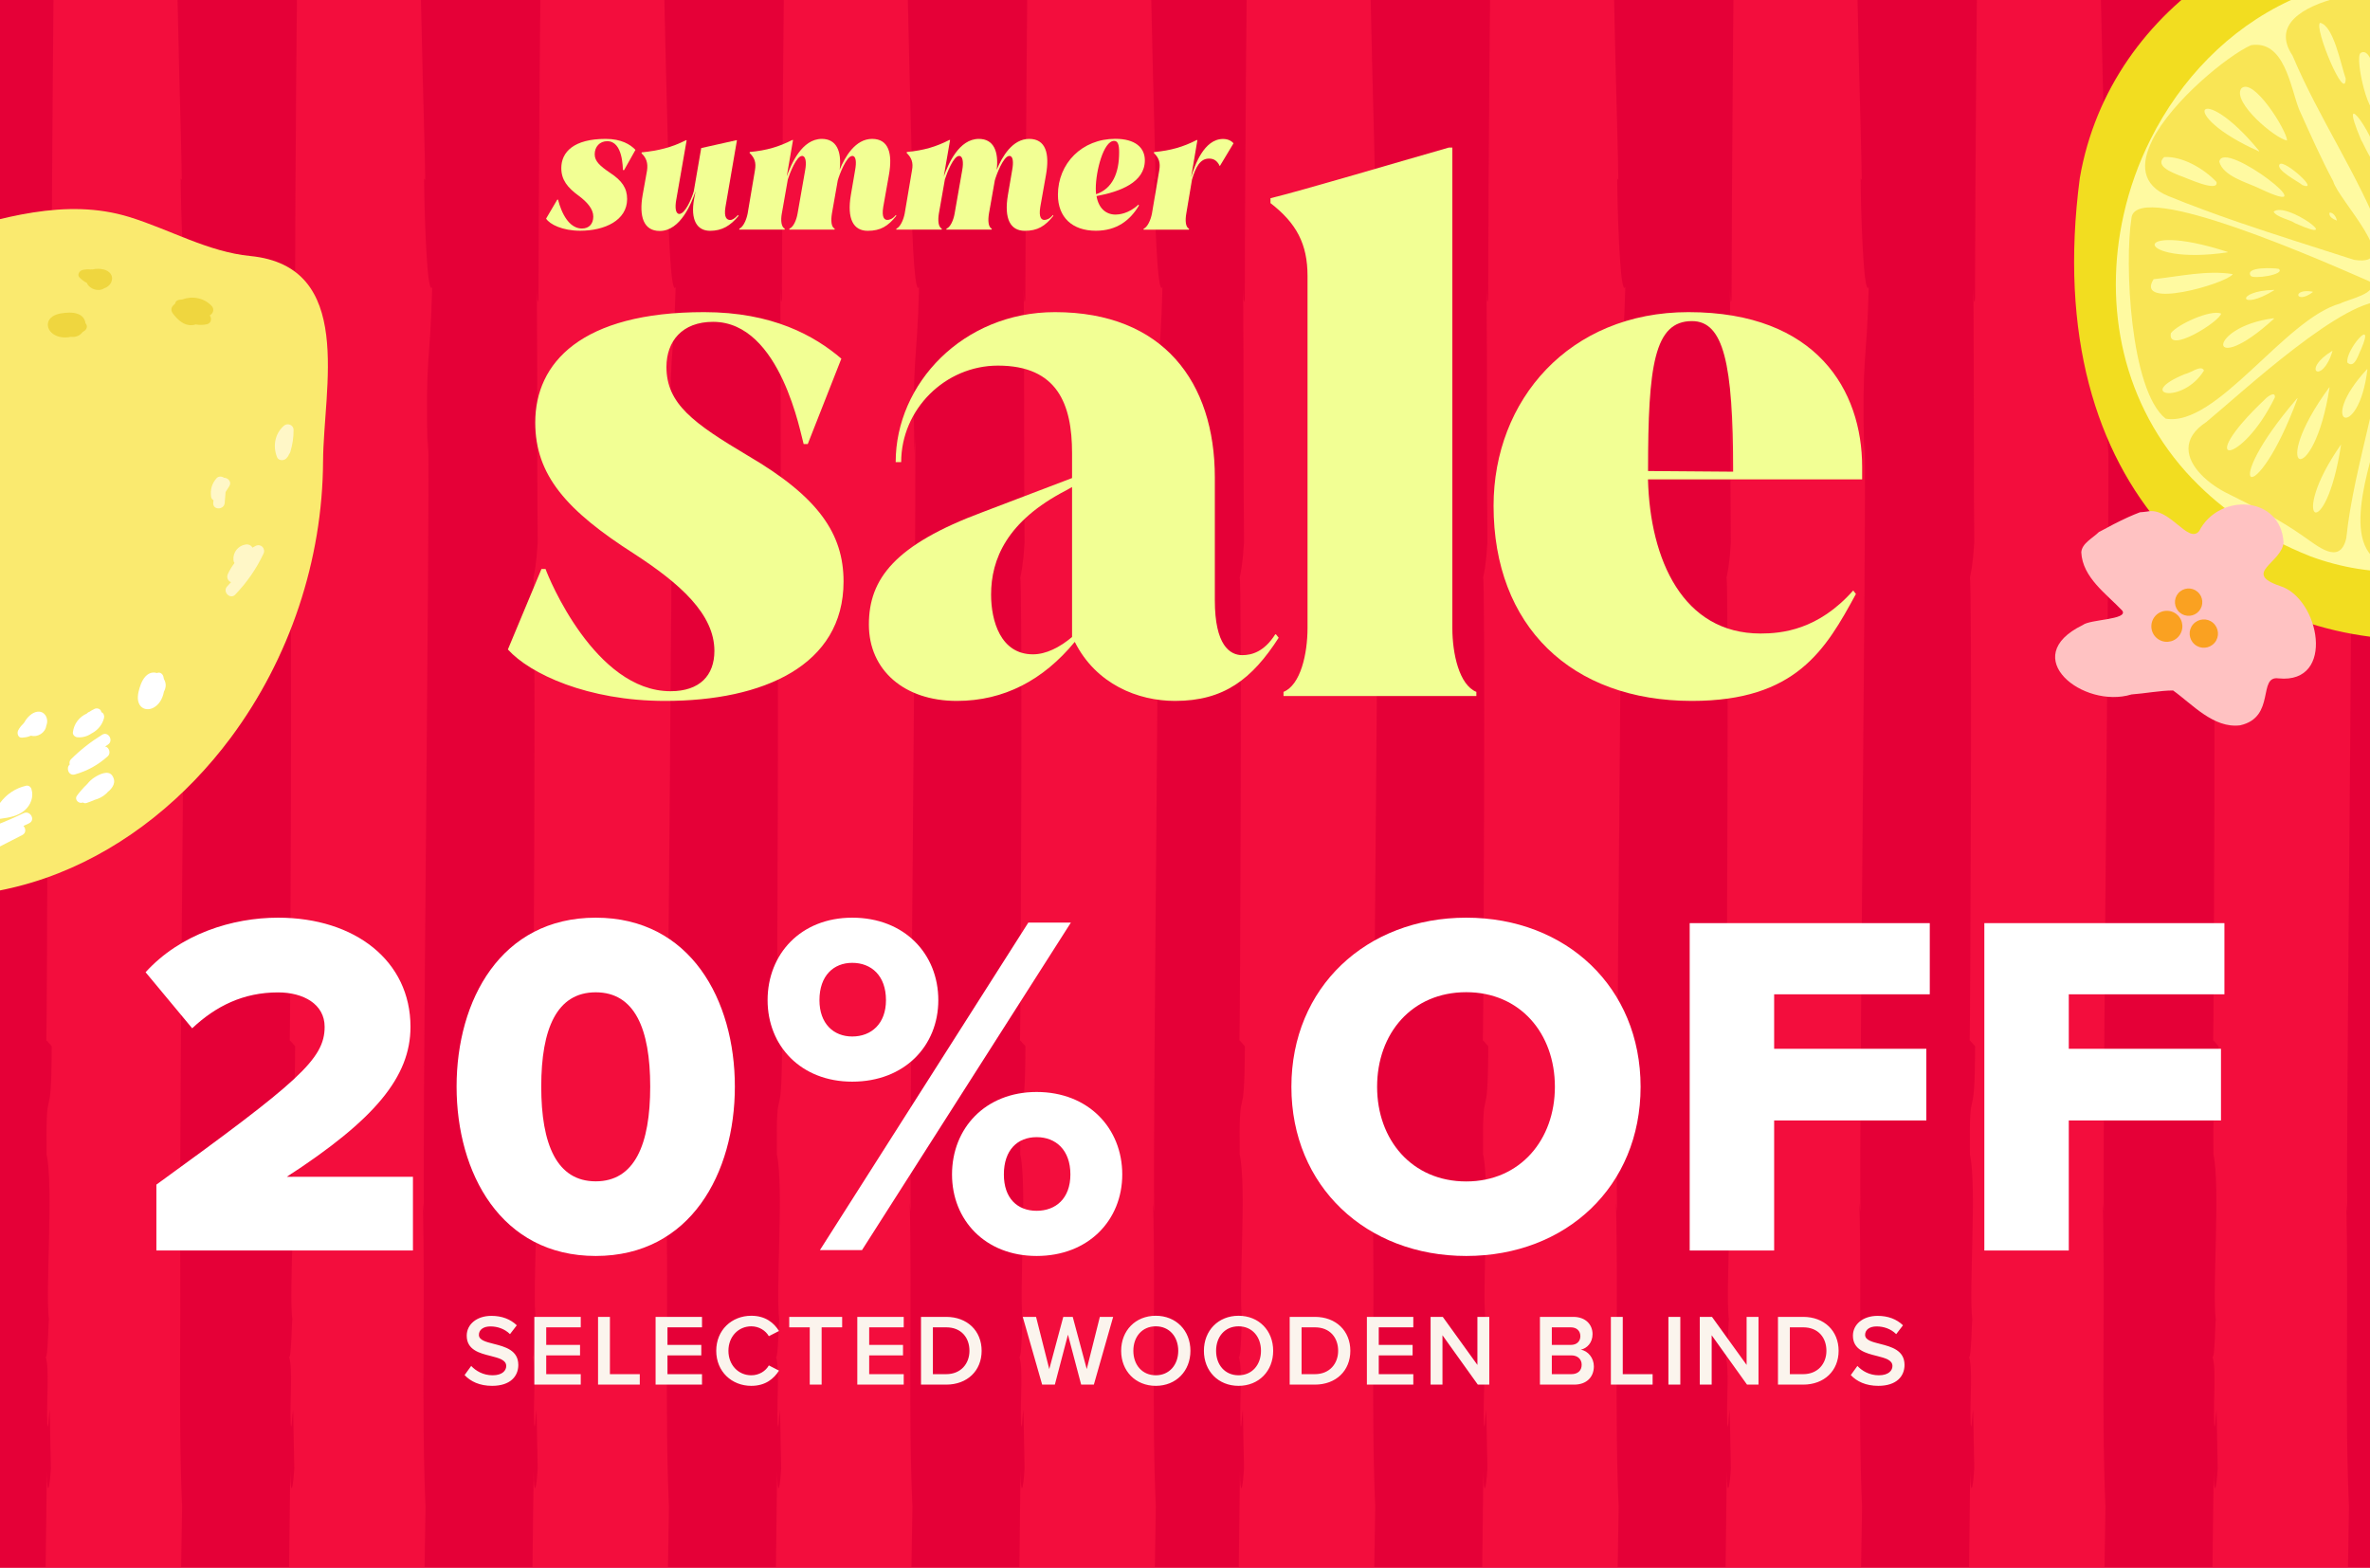 <svg width="700" height="463" viewBox="0 0 700 463" fill="none" xmlns="http://www.w3.org/2000/svg">
<g clip-path="url(#clip0_4_1537)">
<rect width="700" height="463" fill="#E50037"/>
<g clip-path="url(#clip1_4_1537)">
<rect width="700" height="463" fill="#E50037"/>
<g clip-path="url(#clip2_4_1537)">
<g opacity="0.6">
<mask id="mask0_4_1537" style="mask-type:luminance" maskUnits="userSpaceOnUse" x="-28" y="-132" width="744" height="785">
<path d="M715.954 -131.437H-28V652.335H715.954V-131.437Z" fill="white"/>
</mask>
<g mask="url(#mask0_4_1537)">
<path d="M301.343 307.3L302.865 309.009C302.772 335.316 301.082 316.644 301.343 340.965C303.464 350.505 300.928 381.353 302.05 389.786C301.881 389.591 301.758 401.507 301.082 400.742C302.234 404.405 301.297 413 301.558 420.505C301.865 423.223 301.912 418.519 302.281 416.484L302.619 433.691C302.204 440.414 301.512 442.058 301.42 434.749C300.789 479.712 298.668 695.539 299.037 743.986C299.959 737.767 299.421 722.807 300.836 717.142C301.558 729.953 300.482 735.993 301.266 741.642C299.175 746.525 300.636 769.772 298.499 779.442L299.652 783.137L298.899 789.486C299.867 845.811 299.437 802.363 298.929 852.274C298.976 881.17 300.543 894.926 299.867 910.993C299.898 908.6 300.636 902.235 300.897 909.723C299.867 910.993 301.543 929.665 300.482 933.295C300.574 940.621 300.328 964.372 301.789 956.363C301.066 960.384 300.682 981.579 300.128 968.946C300.052 976.093 299.821 983.012 300.098 988.172L300.528 979.007C300.62 1003.15 299.467 1016.3 300.666 1032.03L301.266 1023.11C301.281 1037.55 301.343 1049.61 299.913 1055.26L299.56 1040.43C299.483 1064.37 299.514 1078.8 300.159 1098.77L300.236 1091.66C301.512 1117.1 302.05 1250.09 303.679 1273.53L304.817 1262.75L305.632 1282.9C305.662 1280.53 302.158 1273.14 302.526 1271.15C302.434 1314.31 302.234 1538.83 301.312 1578.68C300.636 1594.75 299.575 1581.54 299.406 1581.37C299.713 1600.95 300.513 1589.83 300.344 1606.47C300.128 1611.01 299.498 1605.52 299.36 1602.95C299.452 1610.24 299.052 1617 299.544 1617.57C299.975 1608.45 301.297 1612.33 302.188 1608.49L301.973 1629.89L301.128 1628.93C301.082 1633.7 303.387 1641.06 302.834 1662.09C302.296 1697.57 302.419 1736.1 302.065 1771.76C301.558 1771.2 301.297 1763.71 301.035 1756.2C300.989 1760.99 301.082 1768.28 300.697 1772.68C301.635 1764.08 301.22 1787.65 301.635 1780.93C303.587 1807.09 301.543 1840.87 302.834 1863.94C304.694 1865.97 334.638 1913.73 336.852 1913.77C336.775 1920.93 336.698 1928.04 336.514 1930.24C337.036 1928.4 337.359 1914.34 337.098 1906.85L335.914 1905.55C335.576 1888.32 336.637 1901.53 336.637 1884.73C337.605 1883.85 337.743 1899.31 337.774 1912.92C337.943 1900.66 338.712 1888.47 337.667 1883.46C338.128 1871.95 338.85 1884.76 339.327 1870.87C339.081 1860.99 338.189 1847.98 338.82 1836.64L338.989 1836.83C340.126 1809.24 337.713 1794.57 338.82 1769.37L339.127 1772.09C339.726 1763.19 339.05 1745.62 339.726 1729.55C339.511 1734.14 338.789 1738.12 338.712 1728.45C339.404 1709.95 338.85 1697.34 339.68 1683.83L338.789 1670.83C339.265 1606.45 339.096 1352.14 339.235 1287.46L339.373 1290C339.358 1191.45 340.357 989.165 339.511 887.307C340.526 871.565 340.403 849.832 340.741 833.407C340.311 842.539 339.665 839.398 339.726 832.267C340.065 782.193 339.096 828.881 338.927 778.237C338.328 719.925 340.341 496.788 341.387 445.037C340.126 417.216 341.341 382.525 340.587 355.274L340.895 358.025C340.51 328.772 342.555 163.181 342.217 129.174L342.002 133.749C341.279 104.088 342.77 108.142 343.354 84.798C341.786 87.842 341.033 62.43 340.956 52.744L341.294 53.119C341.095 38.5 339.911 5.388 339.803 -18.737L340.649 -17.777C339.834 -37.914 340.387 -75.747 340.357 -90.202C340.864 -123.281 342.57 -174.267 341.663 -218.498L344.215 -247.035L344 -251.219C344 -251.219 315.024 -297.614 308.537 -239.286L307.691 -240.23L307.753 -228.688C307.276 -214.835 308.229 -208.421 307.384 -209.365L307.568 -228.347C307.261 -214.428 306.861 -224.147 306.4 -229.47C306.293 -223.658 306.17 -218.026 305.878 -213.386C306.185 -210.635 306.231 -215.405 306.431 -217.57C306.692 -210.081 307.445 -199.647 307.015 -190.53C306.877 -176.27 305.647 -189.635 305.478 -172.998C304.417 -85.27 303.049 -0.277 302.834 88.395C302.48 90.414 302.496 88.005 302.357 85.449C302.603 112.163 302.357 135.914 302.619 160.235C302.204 166.991 301.681 168.83 301.312 170.816C302.035 166.812 301.466 305.167 301.266 307.349L301.343 307.3Z" fill="#FC1541"/>
<path d="M229.448 307.3L230.97 309.009C230.878 335.316 229.187 316.644 229.448 340.965C231.57 350.505 229.033 381.353 230.155 389.786C229.986 389.591 229.863 401.507 229.187 400.742C230.34 404.405 229.402 413 229.663 420.505C229.971 423.223 230.017 418.519 230.386 416.484L230.724 433.691C230.309 440.414 229.617 442.058 229.525 434.749C228.895 479.712 226.774 695.539 227.142 743.986C228.065 737.767 227.527 722.807 228.941 717.142C229.663 729.953 228.587 735.993 229.371 741.642C227.281 746.525 228.741 769.772 226.604 779.442L227.757 783.137L227.004 789.486C227.973 845.811 227.542 802.363 227.035 852.274C227.081 881.17 228.649 894.926 227.973 910.993C228.003 908.6 228.741 902.235 229.003 909.723C227.973 910.993 229.648 929.665 228.587 933.295C228.68 940.621 228.434 964.372 229.894 956.363C229.172 960.384 228.787 981.579 228.234 968.946C228.157 976.093 227.926 983.012 228.203 988.172L228.634 979.007C228.726 1003.15 227.573 1016.3 228.772 1032.03L229.371 1023.11C229.387 1037.55 229.448 1049.61 228.019 1055.26L227.665 1040.43C227.588 1064.37 227.619 1078.8 228.265 1098.77L228.342 1091.66C229.617 1117.1 230.155 1250.09 231.785 1273.53L232.922 1262.75L233.737 1282.9C233.768 1280.53 230.263 1273.14 230.632 1271.15C230.54 1314.31 230.34 1538.83 229.418 1578.68C228.741 1594.75 227.681 1581.54 227.511 1581.37C227.819 1600.95 228.618 1589.83 228.449 1606.47C228.234 1611.01 227.604 1605.52 227.465 1602.95C227.558 1610.24 227.158 1617 227.65 1617.57C228.08 1608.45 229.402 1612.33 230.294 1608.49L230.079 1629.89L229.233 1628.93C229.187 1633.7 231.493 1641.06 230.939 1662.09C230.401 1697.57 230.524 1736.1 230.171 1771.76C229.663 1771.2 229.402 1763.71 229.141 1756.2C229.095 1760.99 229.187 1768.28 228.803 1772.68C229.74 1764.08 229.325 1787.65 229.74 1780.93C231.693 1807.09 229.648 1840.87 230.939 1863.94C232.799 1865.97 262.744 1913.73 264.957 1913.77C264.881 1920.93 264.804 1928.04 264.619 1930.24C265.142 1928.4 265.465 1914.34 265.203 1906.85L264.02 1905.55C263.682 1888.32 264.742 1901.53 264.742 1884.73C265.711 1883.85 265.849 1899.31 265.88 1912.92C266.049 1900.66 266.817 1888.47 265.772 1883.46C266.233 1871.95 266.956 1884.76 267.432 1870.87C267.186 1860.99 266.295 1847.98 266.925 1836.64L267.094 1836.83C268.232 1809.24 265.818 1794.57 266.925 1769.37L267.232 1772.09C267.832 1763.19 267.156 1745.62 267.832 1729.55C267.617 1734.14 266.894 1738.12 266.817 1728.45C267.509 1709.95 266.956 1697.34 267.786 1683.83L266.894 1670.83C267.371 1606.45 267.202 1352.14 267.34 1287.46L267.478 1290C267.463 1191.45 268.462 989.165 267.617 887.307C268.631 871.565 268.508 849.832 268.846 833.407C268.416 842.539 267.77 839.398 267.832 832.267C268.17 782.193 267.202 828.881 267.033 778.237C266.433 719.925 268.447 496.788 269.492 445.037C268.232 417.216 269.446 382.525 268.693 355.274L269 358.025C268.616 328.772 270.66 163.181 270.322 129.174L270.107 133.749C269.384 104.088 270.876 108.142 271.46 84.798C269.892 87.842 269.139 62.43 269.062 52.744L269.4 53.119C269.2 38.5 268.016 5.388 267.909 -18.737L268.754 -17.777C267.94 -37.914 268.493 -75.747 268.462 -90.202C268.969 -123.281 270.676 -174.267 269.769 -218.498L272.321 -247.035L272.105 -251.219C272.105 -251.219 243.129 -297.614 236.642 -239.286L235.797 -240.23L235.858 -228.688C235.382 -214.835 236.335 -208.421 235.489 -209.365L235.674 -228.347C235.366 -214.428 234.967 -224.147 234.506 -229.47C234.398 -223.658 234.275 -218.026 233.983 -213.386C234.29 -210.635 234.337 -215.405 234.536 -217.57C234.798 -210.081 235.551 -199.647 235.121 -190.53C234.982 -176.27 233.752 -189.635 233.583 -172.998C232.523 -85.27 231.155 -0.277 230.939 88.395C230.586 90.414 230.601 88.005 230.463 85.449C230.709 112.163 230.463 135.914 230.724 160.235C230.309 166.991 229.786 168.83 229.418 170.816C230.14 166.812 229.571 305.167 229.371 307.349L229.448 307.3Z" fill="#FC1541"/>
<path d="M157.539 307.3L159.06 309.009C158.968 335.316 157.277 316.644 157.539 340.965C159.66 350.505 157.124 381.353 158.246 389.786C158.077 389.591 157.954 401.507 157.277 400.742C158.43 404.405 157.493 413 157.754 420.505C158.061 423.223 158.107 418.519 158.476 416.484L158.814 433.691C158.399 440.414 157.708 442.058 157.615 434.749C156.985 479.712 154.864 695.539 155.233 743.986C156.155 737.767 155.617 722.807 157.031 717.142C157.754 729.953 156.678 735.993 157.462 741.642C155.371 746.525 156.832 769.772 154.695 779.442L155.848 783.137L155.094 789.486C156.063 845.811 155.633 802.363 155.125 852.274C155.171 881.17 156.739 894.926 156.063 910.993C156.094 908.6 156.832 902.235 157.093 909.723C156.063 910.993 157.738 929.665 156.678 933.295C156.77 940.621 156.524 964.372 157.984 956.363C157.262 960.384 156.878 981.579 156.324 968.946C156.247 976.093 156.017 983.012 156.294 988.172L156.724 979.007C156.816 1003.15 155.663 1016.3 156.862 1032.03L157.462 1023.11C157.477 1037.55 157.539 1049.61 156.109 1055.26L155.755 1040.43C155.679 1064.37 155.709 1078.8 156.355 1098.77L156.432 1091.66C157.708 1117.1 158.246 1250.09 159.875 1273.53L161.013 1262.75L161.827 1282.9C161.858 1280.53 158.353 1273.14 158.722 1271.15C158.63 1314.31 158.43 1538.83 157.508 1578.68C156.832 1594.75 155.771 1581.54 155.602 1581.37C155.909 1600.95 156.709 1589.83 156.539 1606.47C156.324 1611.01 155.694 1605.52 155.556 1602.95C155.648 1610.24 155.248 1617 155.74 1617.57C156.171 1608.45 157.493 1612.33 158.384 1608.49L158.169 1629.89L157.323 1628.93C157.277 1633.7 159.583 1641.06 159.03 1662.09C158.492 1697.57 158.615 1736.1 158.261 1771.76C157.754 1771.2 157.493 1763.71 157.231 1756.2C157.185 1760.99 157.277 1768.28 156.893 1772.68C157.831 1764.08 157.416 1787.65 157.831 1780.93C159.783 1807.09 157.738 1840.87 159.03 1863.94C160.89 1865.97 190.834 1913.73 193.048 1913.77C192.971 1920.93 192.894 1928.04 192.71 1930.24C193.232 1928.4 193.555 1914.34 193.294 1906.85L192.11 1905.55C191.772 1888.32 192.833 1901.53 192.833 1884.73C193.801 1883.85 193.939 1899.31 193.97 1912.92C194.139 1900.66 194.908 1888.47 193.862 1883.46C194.324 1871.95 195.046 1884.76 195.523 1870.87C195.277 1860.99 194.385 1847.98 195.015 1836.64L195.184 1836.83C196.322 1809.24 193.909 1794.57 195.015 1769.37L195.323 1772.09C195.922 1763.19 195.246 1745.62 195.922 1729.55C195.707 1734.14 194.985 1738.12 194.908 1728.45C195.599 1709.95 195.046 1697.34 195.876 1683.83L194.985 1670.83C195.461 1606.45 195.292 1352.14 195.43 1287.46L195.569 1290C195.553 1191.45 196.553 989.165 195.707 887.307C196.722 871.565 196.599 849.832 196.937 833.407C196.506 842.539 195.861 839.398 195.922 832.267C196.26 782.193 195.292 828.881 195.123 778.237C194.523 719.925 196.537 496.788 197.582 445.037C196.322 417.216 197.536 382.525 196.783 355.274L197.091 358.025C196.706 328.772 198.751 163.181 198.413 129.174L198.197 133.749C197.475 104.088 198.966 108.142 199.55 84.798C197.982 87.842 197.229 62.43 197.152 52.744L197.49 53.119C197.29 38.5 196.107 5.388 195.999 -18.737L196.845 -17.777C196.03 -37.914 196.583 -75.747 196.553 -90.202C197.06 -123.281 198.766 -174.267 197.859 -218.498L200.411 -247.035L200.196 -251.219C200.196 -251.219 171.22 -297.614 164.733 -239.286L163.887 -240.23L163.949 -228.688C163.472 -214.835 164.425 -208.421 163.58 -209.365L163.764 -228.347C163.457 -214.428 163.057 -224.147 162.596 -229.47C162.488 -223.658 162.365 -218.026 162.073 -213.386C162.381 -210.635 162.427 -215.405 162.627 -217.57C162.888 -210.081 163.641 -199.647 163.211 -190.53C163.073 -176.27 161.843 -189.635 161.674 -172.998C160.613 -85.27 159.245 -0.277 159.03 88.395C158.676 90.414 158.692 88.005 158.553 85.449C158.799 112.163 158.553 135.914 158.814 160.235C158.399 166.991 157.877 168.83 157.508 170.816C158.23 166.812 157.662 305.167 157.462 307.349L157.539 307.3Z" fill="#FC1541"/>
<path d="M85.645 307.3L87.166 309.009C87.074 335.316 85.383 316.644 85.645 340.965C87.766 350.505 85.23 381.353 86.352 389.786C86.183 389.591 86.06 401.507 85.383 400.742C86.536 404.405 85.599 413 85.86 420.505C86.167 423.223 86.213 418.519 86.582 416.484L86.921 433.691C86.505 440.414 85.814 442.058 85.721 434.749C85.091 479.712 82.97 695.539 83.339 743.986C84.261 737.767 83.723 722.807 85.137 717.142C85.86 729.953 84.784 735.993 85.568 741.642C83.477 746.525 84.938 769.772 82.801 779.442L83.954 783.137L83.2 789.486C84.169 845.811 83.739 802.363 83.231 852.274C83.277 881.17 84.845 894.926 84.169 910.993C84.2 908.6 84.938 902.235 85.199 909.723C84.169 910.993 85.844 929.665 84.784 933.295C84.876 940.621 84.63 964.372 86.09 956.363C85.368 960.384 84.984 981.579 84.43 968.946C84.353 976.093 84.123 983.012 84.4 988.172L84.83 979.007C84.922 1003.15 83.769 1016.3 84.968 1032.03L85.568 1023.11C85.583 1037.55 85.645 1049.61 84.215 1055.26L83.861 1040.43C83.785 1064.37 83.815 1078.8 84.461 1098.77L84.538 1091.66C85.814 1117.1 86.352 1250.09 87.981 1273.53L89.119 1262.75L89.933 1282.9C89.964 1280.53 86.459 1273.14 86.828 1271.15C86.736 1314.31 86.536 1538.83 85.614 1578.68C84.938 1594.75 83.877 1581.54 83.708 1581.37C84.015 1600.95 84.814 1589.83 84.645 1606.47C84.43 1611.01 83.8 1605.52 83.662 1602.95C83.754 1610.24 83.354 1617 83.846 1617.57C84.276 1608.45 85.599 1612.33 86.49 1608.49L86.275 1629.89L85.429 1628.93C85.383 1633.7 87.689 1641.06 87.136 1662.09C86.598 1697.57 86.721 1736.1 86.367 1771.76C85.86 1771.2 85.599 1763.71 85.337 1756.2C85.291 1760.99 85.383 1768.28 84.999 1772.68C85.937 1764.08 85.522 1787.65 85.937 1780.93C87.889 1807.09 85.844 1840.87 87.136 1863.94C88.996 1865.97 118.94 1913.73 121.154 1913.77C121.077 1920.93 121 1928.04 120.815 1930.24C121.338 1928.4 121.661 1914.34 121.4 1906.85L120.216 1905.55C119.878 1888.32 120.938 1901.53 120.938 1884.73C121.907 1883.85 122.045 1899.31 122.076 1912.92C122.245 1900.66 123.014 1888.47 121.968 1883.46C122.43 1871.95 123.152 1884.76 123.629 1870.87C123.383 1860.99 122.491 1847.98 123.121 1836.64L123.29 1836.83C124.428 1809.24 122.014 1794.57 123.121 1769.37L123.429 1772.09C124.028 1763.19 123.352 1745.62 124.028 1729.55C123.813 1734.14 123.091 1738.12 123.014 1728.45C123.705 1709.95 123.152 1697.34 123.982 1683.83L123.091 1670.83C123.567 1606.45 123.398 1352.14 123.536 1287.46L123.675 1290C123.659 1191.45 124.658 989.165 123.813 887.307C124.828 871.565 124.705 849.832 125.043 833.407C124.612 842.539 123.967 839.398 124.028 832.267C124.366 782.193 123.398 828.881 123.229 778.237C122.629 719.925 124.643 496.788 125.688 445.037C124.428 417.216 125.642 382.525 124.889 355.274L125.196 358.025C124.812 328.772 126.857 163.181 126.518 129.174L126.303 133.749C125.581 104.088 127.072 108.142 127.656 84.798C126.088 87.842 125.335 62.43 125.258 52.744L125.596 53.119C125.396 38.5 124.213 5.388 124.105 -18.737L124.951 -17.777C124.136 -37.914 124.689 -75.747 124.658 -90.202C125.166 -123.281 126.872 -174.267 125.965 -218.498L128.517 -247.035L128.302 -251.219C128.302 -251.219 99.326 -297.614 92.839 -239.286L91.993 -240.23L92.055 -228.688C91.578 -214.835 92.531 -208.421 91.686 -209.365L91.87 -228.347C91.563 -214.428 91.163 -224.147 90.702 -229.47C90.594 -223.658 90.471 -218.026 90.179 -213.386C90.487 -210.635 90.533 -215.405 90.733 -217.57C90.994 -210.081 91.747 -199.647 91.317 -190.53C91.178 -176.27 89.949 -189.635 89.78 -172.998C88.719 -85.27 87.351 -0.277 87.136 88.395C86.782 90.414 86.797 88.005 86.659 85.449C86.905 112.163 86.659 135.914 86.921 160.235C86.505 166.991 85.983 168.83 85.614 170.816C86.336 166.812 85.768 305.167 85.568 307.349L85.645 307.3Z" fill="#FC1541"/>
<path d="M13.75 307.3L15.272 309.009C15.18 335.316 13.489 316.644 13.75 340.965C15.871 350.505 13.335 381.353 14.457 389.786C14.288 389.591 14.165 401.507 13.489 400.742C14.642 404.405 13.704 413 13.965 420.505C14.273 423.223 14.319 418.519 14.688 416.484L15.026 433.691C14.611 440.414 13.919 442.058 13.827 434.749C13.197 479.712 11.075 695.539 11.444 743.986C12.367 737.767 11.829 722.807 13.243 717.142C13.965 729.953 12.889 735.993 13.673 741.642C11.583 746.525 13.043 769.772 10.906 779.442L12.059 783.137L11.306 789.486C12.274 845.811 11.844 802.363 11.337 852.274C11.383 881.17 12.951 894.926 12.274 910.993C12.305 908.6 13.043 902.235 13.304 909.723C12.274 910.993 13.95 929.665 12.889 933.295C12.982 940.621 12.736 964.372 14.196 956.363C13.473 960.384 13.089 981.579 12.536 968.946C12.459 976.093 12.228 983.012 12.505 988.172L12.935 979.007C13.028 1003.15 11.875 1016.3 13.074 1032.03L13.673 1023.11C13.689 1037.55 13.75 1049.61 12.32 1055.26L11.967 1040.43C11.89 1064.37 11.921 1078.8 12.566 1098.77L12.643 1091.66C13.919 1117.1 14.457 1250.09 16.087 1273.53L17.224 1262.75L18.039 1282.9C18.07 1280.53 14.565 1273.14 14.934 1271.15C14.841 1314.31 14.642 1538.83 13.719 1578.68C13.043 1594.75 11.982 1581.54 11.813 1581.37C12.121 1600.95 12.92 1589.83 12.751 1606.47C12.536 1611.01 11.905 1605.52 11.767 1602.95C11.859 1610.24 11.46 1617 11.951 1617.57C12.382 1608.45 13.704 1612.33 14.595 1608.49L14.38 1629.89L13.535 1628.93C13.489 1633.7 15.794 1641.06 15.241 1662.09C14.703 1697.57 14.826 1736.1 14.473 1771.76C13.965 1771.2 13.704 1763.71 13.443 1756.2C13.396 1760.99 13.489 1768.28 13.104 1772.68C14.042 1764.08 13.627 1787.65 14.042 1780.93C15.994 1807.09 13.95 1840.87 15.241 1863.94C17.101 1865.97 47.046 1913.73 49.259 1913.77C49.182 1920.93 49.105 1928.04 48.921 1930.24C49.444 1928.4 49.766 1914.34 49.505 1906.85L48.322 1905.55C47.983 1888.32 49.044 1901.53 49.044 1884.73C50.012 1883.85 50.151 1899.31 50.181 1912.92C50.35 1900.66 51.119 1888.47 50.074 1883.46C50.535 1871.95 51.258 1884.76 51.734 1870.87C51.488 1860.99 50.596 1847.98 51.227 1836.64L51.396 1836.83C52.533 1809.24 50.12 1794.57 51.227 1769.37L51.534 1772.09C52.134 1763.19 51.457 1745.62 52.134 1729.55C51.919 1734.14 51.196 1738.12 51.119 1728.45C51.811 1709.95 51.258 1697.34 52.088 1683.83L51.196 1670.83C51.672 1606.45 51.503 1352.14 51.642 1287.46L51.78 1290C51.765 1191.45 52.764 989.165 51.919 887.307C52.933 871.565 52.81 849.832 53.148 833.407C52.718 842.539 52.072 839.398 52.134 832.267C52.472 782.193 51.503 828.881 51.334 778.237C50.735 719.925 52.749 496.788 53.794 445.037C52.533 417.216 53.748 382.525 52.995 355.274L53.302 358.025C52.918 328.772 54.962 163.181 54.624 129.174L54.409 133.749C53.686 104.088 55.177 108.142 55.761 84.798C54.194 87.842 53.44 62.43 53.363 52.744L53.702 53.119C53.502 38.5 52.318 5.388 52.211 -18.737L53.056 -17.777C52.241 -37.914 52.795 -75.747 52.764 -90.202C53.271 -123.281 54.977 -174.267 54.071 -218.498L56.622 -247.035L56.407 -251.219C56.407 -251.219 27.431 -297.614 20.944 -239.286L20.099 -240.23L20.16 -228.688C19.684 -214.835 20.637 -208.421 19.791 -209.365L19.976 -228.347C19.668 -214.428 19.269 -224.147 18.807 -229.47C18.7 -223.658 18.577 -218.026 18.285 -213.386C18.592 -210.635 18.638 -215.405 18.838 -217.57C19.099 -210.081 19.853 -199.647 19.422 -190.53C19.284 -176.27 18.054 -189.635 17.885 -172.998C16.824 -85.27 15.456 -0.277 15.241 88.395C14.888 90.414 14.903 88.005 14.765 85.449C15.011 112.163 14.765 135.914 15.026 160.235C14.611 166.991 14.088 168.83 13.719 170.816C14.442 166.812 13.873 305.167 13.673 307.349L13.75 307.3Z" fill="#FC1541"/>
<path d="M653.744 307.3L655.266 309.009C655.173 335.316 653.482 316.644 653.744 340.965C655.865 350.505 653.329 381.353 654.451 389.786C654.282 389.591 654.159 401.507 653.482 400.742C654.635 404.405 653.698 413 653.959 420.505C654.266 423.223 654.312 418.519 654.681 416.484L655.02 433.691C654.605 440.414 653.913 442.058 653.821 434.749C653.19 479.712 651.069 695.539 651.438 743.986C652.36 737.767 651.822 722.807 653.236 717.142C653.959 729.953 652.883 735.993 653.667 741.642C651.576 746.525 653.037 769.772 650.9 779.442L652.053 783.137L651.3 789.486C652.268 845.811 651.838 802.363 651.33 852.274C651.376 881.17 652.944 894.926 652.268 910.993C652.299 908.6 653.037 902.235 653.298 909.723C652.268 910.993 653.944 929.665 652.883 933.295C652.975 940.621 652.729 964.372 654.19 956.363C653.467 960.384 653.083 981.579 652.529 968.946C652.452 976.093 652.222 983.012 652.499 988.172L652.929 979.007C653.021 1003.15 651.868 1016.3 653.067 1032.03L653.667 1023.11C653.682 1037.55 653.744 1049.61 652.314 1055.26L651.961 1040.43C651.884 1064.37 651.914 1078.8 652.56 1098.77L652.637 1091.66C653.913 1117.1 654.451 1250.09 656.08 1273.53L657.218 1262.75L658.032 1282.9C658.063 1280.53 654.558 1273.14 654.927 1271.15C654.835 1314.31 654.635 1538.83 653.713 1578.68C653.037 1594.75 651.976 1581.54 651.807 1581.37C652.114 1600.95 652.914 1589.83 652.745 1606.47C652.529 1611.01 651.899 1605.52 651.761 1602.95C651.853 1610.24 651.453 1617 651.945 1617.57C652.376 1608.45 653.698 1612.33 654.589 1608.49L654.374 1629.89L653.528 1628.93C653.482 1633.7 655.788 1641.06 655.235 1662.09C654.697 1697.57 654.82 1736.1 654.466 1771.76C653.959 1771.2 653.698 1763.71 653.436 1756.2C653.39 1760.99 653.482 1768.28 653.098 1772.68C654.036 1764.08 653.621 1787.65 654.036 1780.93C655.988 1807.09 653.944 1840.87 655.235 1863.94C657.095 1865.97 687.039 1913.73 689.253 1913.77C689.176 1920.93 689.099 1928.04 688.915 1930.24C689.437 1928.4 689.76 1914.34 689.499 1906.85L688.315 1905.55C687.977 1888.32 689.038 1901.53 689.038 1884.73C690.006 1883.85 690.144 1899.31 690.175 1912.92C690.344 1900.66 691.113 1888.47 690.068 1883.46C690.529 1871.95 691.251 1884.76 691.728 1870.87C691.482 1860.99 690.59 1847.98 691.22 1836.64L691.389 1836.83C692.527 1809.24 690.114 1794.57 691.22 1769.37L691.528 1772.09C692.127 1763.19 691.451 1745.62 692.127 1729.55C691.912 1734.14 691.19 1738.12 691.113 1728.45C691.805 1709.95 691.251 1697.34 692.081 1683.83L691.19 1670.83C691.666 1606.45 691.497 1352.14 691.635 1287.46L691.774 1290C691.758 1191.45 692.758 989.165 691.912 887.307C692.927 871.565 692.804 849.832 693.142 833.407C692.711 842.539 692.066 839.398 692.127 832.267C692.466 782.193 691.497 828.881 691.328 778.237C690.729 719.925 692.742 496.788 693.787 445.037C692.527 417.216 693.741 382.525 692.988 355.274L693.296 358.025C692.911 328.772 694.956 163.181 694.618 129.174L694.402 133.749C693.68 104.088 695.171 108.142 695.755 84.798C694.187 87.842 693.434 62.43 693.357 52.744L693.695 53.119C693.495 38.5 692.312 5.388 692.204 -18.737L693.05 -17.777C692.235 -37.914 692.788 -75.747 692.758 -90.202C693.265 -123.281 694.971 -174.267 694.064 -218.498L696.616 -247.035L696.401 -251.219C696.401 -251.219 667.425 -297.614 660.938 -239.286L660.092 -240.23L660.154 -228.688C659.677 -214.835 660.63 -208.421 659.785 -209.365L659.969 -228.347C659.662 -214.428 659.262 -224.147 658.801 -229.47C658.693 -223.658 658.571 -218.026 658.278 -213.386C658.586 -210.635 658.632 -215.405 658.832 -217.57C659.093 -210.081 659.846 -199.647 659.416 -190.53C659.278 -176.27 658.048 -189.635 657.879 -172.998C656.818 -85.27 655.45 -0.277 655.235 88.395C654.881 90.414 654.897 88.005 654.758 85.449C655.004 112.163 654.758 135.914 655.02 160.235C654.605 166.991 654.082 168.83 653.713 170.816C654.435 166.812 653.867 305.167 653.667 307.349L653.744 307.3Z" fill="#FC1541"/>
<path d="M581.834 307.3L583.356 309.009C583.264 335.316 581.573 316.644 581.834 340.965C583.955 350.505 581.419 381.353 582.541 389.786C582.372 389.591 582.249 401.507 581.573 400.742C582.726 404.405 581.788 413 582.049 420.505C582.357 423.223 582.403 418.519 582.772 416.484L583.11 433.691C582.695 440.414 582.003 442.058 581.911 434.749C581.281 479.712 579.159 695.539 579.528 743.986C580.451 737.767 579.913 722.807 581.327 717.142C582.049 729.953 580.973 735.993 581.757 741.642C579.667 746.525 581.127 769.772 578.99 779.442L580.143 783.137L579.39 789.486C580.358 845.811 579.928 802.363 579.421 852.274C579.467 881.17 581.035 894.926 580.358 910.993C580.389 908.6 581.127 902.235 581.388 909.723C580.358 910.993 582.034 929.665 580.973 933.295C581.065 940.621 580.82 964.372 582.28 956.363C581.557 960.384 581.173 981.579 580.62 968.946C580.543 976.093 580.312 983.012 580.589 988.172L581.019 979.007C581.112 1003.15 579.959 1016.3 581.158 1032.03L581.757 1023.11C581.773 1037.55 581.834 1049.61 580.404 1055.26L580.051 1040.43C579.974 1064.37 580.005 1078.8 580.65 1098.77L580.727 1091.66C582.003 1117.1 582.541 1250.09 584.171 1273.53L585.308 1262.75L586.123 1282.9C586.154 1280.53 582.649 1273.14 583.018 1271.15C582.925 1314.31 582.726 1538.83 581.803 1578.68C581.127 1594.75 580.066 1581.54 579.897 1581.37C580.205 1600.95 581.004 1589.83 580.835 1606.47C580.62 1611.01 579.989 1605.52 579.851 1602.95C579.943 1610.24 579.544 1617 580.036 1617.57C580.466 1608.45 581.788 1612.33 582.679 1608.49L582.464 1629.89L581.619 1628.93C581.573 1633.7 583.879 1641.06 583.325 1662.09C582.787 1697.57 582.91 1736.1 582.557 1771.76C582.049 1771.2 581.788 1763.71 581.527 1756.2C581.48 1760.99 581.573 1768.28 581.188 1772.68C582.126 1764.08 581.711 1787.65 582.126 1780.93C584.078 1807.09 582.034 1840.87 583.325 1863.94C585.185 1865.97 615.13 1913.73 617.343 1913.77C617.266 1920.93 617.189 1928.04 617.005 1930.24C617.528 1928.4 617.85 1914.34 617.589 1906.85L616.405 1905.55C616.067 1888.32 617.128 1901.53 617.128 1884.73C618.096 1883.85 618.235 1899.31 618.265 1912.92C618.435 1900.66 619.203 1888.47 618.158 1883.46C618.619 1871.95 619.341 1884.76 619.818 1870.87C619.572 1860.99 618.681 1847.98 619.311 1836.64L619.48 1836.83C620.617 1809.24 618.204 1794.57 619.311 1769.37L619.618 1772.09C620.218 1763.19 619.541 1745.62 620.218 1729.55C620.002 1734.14 619.28 1738.12 619.203 1728.45C619.895 1709.95 619.341 1697.34 620.172 1683.83L619.28 1670.83C619.757 1606.45 619.587 1352.14 619.726 1287.46L619.864 1290C619.849 1191.45 620.848 989.165 620.002 887.307C621.017 871.565 620.894 849.832 621.232 833.407C620.802 842.539 620.156 839.398 620.218 832.267C620.556 782.193 619.587 828.881 619.418 778.237C618.819 719.925 620.833 496.788 621.878 445.037C620.617 417.216 621.832 382.525 621.079 355.274L621.386 358.025C621.002 328.772 623.046 163.181 622.708 129.174L622.493 133.749C621.77 104.088 623.261 108.142 623.845 84.798C622.277 87.842 621.524 62.43 621.447 52.744L621.786 53.119C621.586 38.5 620.402 5.388 620.295 -18.737L621.14 -17.777C620.325 -37.914 620.879 -75.747 620.848 -90.202C621.355 -123.281 623.062 -174.267 622.155 -218.498L624.706 -247.035L624.491 -251.219C624.491 -251.219 595.515 -297.614 589.028 -239.286L588.183 -240.23L588.244 -228.688C587.768 -214.835 588.721 -208.421 587.875 -209.365L588.06 -228.347C587.752 -214.428 587.353 -224.147 586.891 -229.47C586.784 -223.658 586.661 -218.026 586.369 -213.386C586.676 -210.635 586.722 -215.405 586.922 -217.57C587.183 -210.081 587.937 -199.647 587.506 -190.53C587.368 -176.27 586.138 -189.635 585.969 -172.998C584.908 -85.27 583.54 -0.277 583.325 88.395C582.972 90.414 582.987 88.005 582.849 85.449C583.095 112.163 582.849 135.914 583.11 160.235C582.695 166.991 582.172 168.83 581.803 170.816C582.526 166.812 581.957 305.167 581.757 307.349L581.834 307.3Z" fill="#FC1541"/>
<path d="M509.94 307.3L511.461 309.009C511.369 335.316 509.678 316.644 509.94 340.965C512.061 350.505 509.524 381.353 510.647 389.786C510.478 389.591 510.355 401.507 509.678 400.742C510.831 404.405 509.893 413 510.155 420.505C510.462 423.223 510.508 418.519 510.877 416.484L511.215 433.691C510.8 440.414 510.109 442.058 510.016 434.749C509.386 479.712 507.265 695.539 507.634 743.986C508.556 737.767 508.018 722.807 509.432 717.142C510.155 729.953 509.079 735.993 509.863 741.642C507.772 746.525 509.232 769.772 507.096 779.442L508.249 783.137L507.495 789.486C508.464 845.811 508.033 802.363 507.526 852.274C507.572 881.17 509.14 894.926 508.464 910.993C508.495 908.6 509.232 902.235 509.494 909.723C508.464 910.993 510.139 929.665 509.079 933.295C509.171 940.621 508.925 964.372 510.385 956.363C509.663 960.384 509.279 981.579 508.725 968.946C508.648 976.093 508.418 983.012 508.694 988.172L509.125 979.007C509.217 1003.15 508.064 1016.3 509.263 1032.03L509.863 1023.11C509.878 1037.55 509.939 1049.61 508.51 1055.26L508.156 1040.43C508.08 1064.37 508.11 1078.8 508.756 1098.77L508.833 1091.66C510.109 1117.1 510.647 1250.09 512.276 1273.53L513.414 1262.75L514.228 1282.9C514.259 1280.53 510.754 1273.14 511.123 1271.15C511.031 1314.31 510.831 1538.83 509.909 1578.68C509.232 1594.75 508.172 1581.54 508.003 1581.37C508.31 1600.95 509.109 1589.83 508.94 1606.47C508.725 1611.01 508.095 1605.52 507.957 1602.95C508.049 1610.24 507.649 1617 508.141 1617.57C508.571 1608.45 509.893 1612.33 510.785 1608.49L510.57 1629.89L509.724 1628.93C509.678 1633.7 511.984 1641.06 511.431 1662.09C510.893 1697.57 511.016 1736.1 510.662 1771.76C510.155 1771.2 509.893 1763.71 509.632 1756.2C509.586 1760.99 509.678 1768.28 509.294 1772.68C510.232 1764.08 509.817 1787.65 510.232 1780.93C512.184 1807.09 510.139 1840.87 511.431 1863.94C513.291 1865.97 543.235 1913.73 545.449 1913.77C545.372 1920.93 545.295 1928.04 545.11 1930.24C545.633 1928.4 545.956 1914.34 545.695 1906.85L544.511 1905.55C544.173 1888.32 545.233 1901.53 545.233 1884.73C546.202 1883.85 546.34 1899.31 546.371 1912.92C546.54 1900.66 547.309 1888.47 546.263 1883.46C546.724 1871.95 547.447 1884.76 547.923 1870.87C547.678 1860.99 546.786 1847.98 547.416 1836.64L547.585 1836.83C548.723 1809.24 546.309 1794.57 547.416 1769.37L547.724 1772.09C548.323 1763.19 547.647 1745.62 548.323 1729.55C548.108 1734.14 547.385 1738.12 547.309 1728.45C548 1709.95 547.447 1697.34 548.277 1683.83L547.385 1670.83C547.862 1606.45 547.693 1352.14 547.831 1287.46L547.97 1290C547.954 1191.45 548.953 989.165 548.108 887.307C549.122 871.565 548.999 849.832 549.338 833.407C548.907 842.539 548.262 839.398 548.323 832.267C548.661 782.193 547.693 828.881 547.524 778.237C546.924 719.925 548.938 496.788 549.983 445.037C548.723 417.216 549.937 382.525 549.184 355.274L549.491 358.025C549.107 328.772 551.152 163.181 550.813 129.174L550.598 133.749C549.876 104.088 551.367 108.142 551.951 84.798C550.383 87.842 549.63 62.43 549.553 52.744L549.891 53.119C549.691 38.5 548.508 5.388 548.4 -18.737L549.245 -17.777C548.431 -37.914 548.984 -75.747 548.953 -90.202C549.461 -123.281 551.167 -174.267 550.26 -218.498L552.812 -247.035L552.597 -251.219C552.597 -251.219 523.62 -297.614 517.134 -239.286L516.288 -240.23L516.35 -228.688C515.873 -214.835 516.826 -208.421 515.981 -209.365L516.165 -228.347C515.858 -214.428 515.458 -224.147 514.997 -229.47C514.889 -223.658 514.766 -218.026 514.474 -213.386C514.782 -210.635 514.828 -215.405 515.028 -217.57C515.289 -210.081 516.042 -199.647 515.612 -190.53C515.473 -176.27 514.244 -189.635 514.075 -172.998C513.014 -85.27 511.646 -0.277 511.431 88.395C511.077 90.414 511.092 88.005 510.954 85.449C511.2 112.163 510.954 135.914 511.215 160.235C510.8 166.991 510.278 168.83 509.909 170.816C510.631 166.812 510.062 305.167 509.863 307.349L509.94 307.3Z" fill="#FC1541"/>
<path d="M438.045 307.3L439.567 309.009C439.475 335.316 437.784 316.644 438.045 340.965C440.166 350.505 437.63 381.353 438.752 389.786C438.583 389.591 438.46 401.507 437.784 400.742C438.937 404.405 437.999 413 438.26 420.505C438.568 423.223 438.614 418.519 438.983 416.484L439.321 433.691C438.906 440.414 438.214 442.058 438.122 434.749C437.492 479.712 435.37 695.539 435.739 743.986C436.662 737.767 436.124 722.807 437.538 717.142C438.26 729.953 437.184 735.993 437.968 741.642C435.878 746.525 437.338 769.772 435.201 779.442L436.354 783.137L435.601 789.486C436.569 845.811 436.139 802.363 435.632 852.274C435.678 881.17 437.246 894.926 436.569 910.993C436.6 908.6 437.338 902.235 437.599 909.723C436.569 910.993 438.245 929.665 437.184 933.295C437.276 940.621 437.03 964.372 438.491 956.363C437.768 960.384 437.384 981.579 436.831 968.946C436.754 976.093 436.523 983.012 436.8 988.172L437.23 979.007C437.323 1003.15 436.17 1016.3 437.369 1032.03L437.968 1023.11C437.984 1037.55 438.045 1049.61 436.615 1055.26L436.262 1040.43C436.185 1064.37 436.216 1078.8 436.861 1098.77L436.938 1091.66C438.214 1117.1 438.752 1250.09 440.382 1273.53L441.519 1262.75L442.334 1282.9C442.365 1280.53 438.86 1273.14 439.229 1271.15C439.136 1314.31 438.937 1538.83 438.014 1578.68C437.338 1594.75 436.277 1581.54 436.108 1581.37C436.416 1600.95 437.215 1589.83 437.046 1606.47C436.831 1611.01 436.2 1605.52 436.062 1602.95C436.154 1610.24 435.755 1617 436.246 1617.57C436.677 1608.45 437.999 1612.33 438.89 1608.49L438.675 1629.89L437.83 1628.93C437.784 1633.7 440.089 1641.06 439.536 1662.09C438.998 1697.57 439.121 1736.1 438.767 1771.76C438.26 1771.2 437.999 1763.71 437.738 1756.2C437.691 1760.99 437.784 1768.28 437.399 1772.68C438.337 1764.08 437.922 1787.65 438.337 1780.93C440.289 1807.09 438.245 1840.87 439.536 1863.94C441.396 1865.97 471.341 1913.73 473.554 1913.77C473.477 1920.93 473.4 1928.04 473.216 1930.24C473.739 1928.4 474.061 1914.34 473.8 1906.85L472.616 1905.55C472.278 1888.32 473.339 1901.53 473.339 1884.73C474.307 1883.85 474.446 1899.31 474.476 1912.92C474.645 1900.66 475.414 1888.47 474.369 1883.46C474.83 1871.95 475.552 1884.76 476.029 1870.87C475.783 1860.99 474.891 1847.98 475.522 1836.64L475.691 1836.83C476.828 1809.24 474.415 1794.57 475.522 1769.37L475.829 1772.09C476.429 1763.19 475.752 1745.62 476.429 1729.55C476.213 1734.14 475.491 1738.12 475.414 1728.45C476.106 1709.95 475.552 1697.34 476.383 1683.83L475.491 1670.83C475.967 1606.45 475.798 1352.14 475.937 1287.46L476.075 1290C476.06 1191.45 477.059 989.165 476.213 887.307C477.228 871.565 477.105 849.832 477.443 833.407C477.013 842.539 476.367 839.398 476.429 832.267C476.767 782.193 475.798 828.881 475.629 778.237C475.03 719.925 477.044 496.788 478.089 445.037C476.828 417.216 478.043 382.525 477.289 355.274L477.597 358.025C477.213 328.772 479.257 163.181 478.919 129.174L478.704 133.749C477.981 104.088 479.472 108.142 480.056 84.798C478.488 87.842 477.735 62.43 477.658 52.744L477.997 53.119C477.797 38.5 476.613 5.388 476.506 -18.737L477.351 -17.777C476.536 -37.914 477.09 -75.747 477.059 -90.202C477.566 -123.281 479.272 -174.267 478.365 -218.498L480.917 -247.035L480.702 -251.219C480.702 -251.219 451.726 -297.614 445.239 -239.286L444.394 -240.23L444.455 -228.688C443.979 -214.835 444.932 -208.421 444.086 -209.365L444.271 -228.347C443.963 -214.428 443.564 -224.147 443.102 -229.47C442.995 -223.658 442.872 -218.026 442.58 -213.386C442.887 -210.635 442.933 -215.405 443.133 -217.57C443.394 -210.081 444.148 -199.647 443.717 -190.53C443.579 -176.27 442.349 -189.635 442.18 -172.998C441.119 -85.27 439.751 -0.277 439.536 88.395C439.183 90.414 439.198 88.005 439.06 85.449C439.305 112.163 439.06 135.914 439.321 160.235C438.906 166.991 438.383 168.83 438.014 170.816C438.737 166.812 438.168 305.167 437.968 307.349L438.045 307.3Z" fill="#FC1541"/>
<path d="M366.151 307.3L367.673 309.009C367.581 335.316 365.89 316.644 366.151 340.965C368.272 350.505 365.736 381.353 366.858 389.786C366.689 389.591 366.566 401.507 365.89 400.742C367.042 404.405 366.105 413 366.366 420.505C366.674 423.223 366.72 418.519 367.089 416.484L367.427 433.691C367.012 440.414 366.32 442.058 366.228 434.749C365.598 479.712 363.476 695.539 363.845 743.986C364.767 737.767 364.229 722.807 365.644 717.142C366.366 729.953 365.29 735.993 366.074 741.642C363.983 746.525 365.444 769.772 363.307 779.442L364.46 783.137L363.707 789.486C364.675 845.811 364.245 802.363 363.738 852.274C363.784 881.17 365.352 894.926 364.675 910.993C364.706 908.6 365.444 902.235 365.705 909.723C364.675 910.993 366.351 929.665 365.29 933.295C365.382 940.621 365.136 964.372 366.597 956.363C365.874 960.384 365.49 981.579 364.937 968.946C364.86 976.093 364.629 983.012 364.906 988.172L365.336 979.007C365.428 1003.15 364.276 1016.3 365.475 1032.03L366.074 1023.11C366.089 1037.55 366.151 1049.61 364.721 1055.26L364.368 1040.43C364.291 1064.37 364.322 1078.8 364.967 1098.77L365.044 1091.66C366.32 1117.1 366.858 1250.09 368.487 1273.53L369.625 1262.75L370.44 1282.9C370.47 1280.53 366.966 1273.14 367.335 1271.15C367.242 1314.31 367.043 1538.83 366.12 1578.68C365.444 1594.75 364.383 1581.54 364.214 1581.37C364.522 1600.95 365.321 1589.83 365.152 1606.47C364.937 1611.01 364.306 1605.52 364.168 1602.95C364.26 1610.24 363.861 1617 364.352 1617.57C364.783 1608.45 366.105 1612.33 366.996 1608.49L366.781 1629.89L365.936 1628.93C365.89 1633.7 368.195 1641.06 367.642 1662.09C367.104 1697.57 367.227 1736.1 366.873 1771.76C366.366 1771.2 366.105 1763.71 365.843 1756.2C365.797 1760.99 365.89 1768.28 365.505 1772.68C366.443 1764.08 366.028 1787.65 366.443 1780.93C368.395 1807.09 366.351 1840.87 367.642 1863.94C369.502 1865.97 399.446 1913.73 401.66 1913.77C401.583 1920.93 401.506 1928.04 401.322 1930.24C401.845 1928.4 402.167 1914.34 401.906 1906.85L400.722 1905.55C400.384 1888.32 401.445 1901.53 401.445 1884.73C402.413 1883.85 402.552 1899.31 402.582 1912.92C402.751 1900.66 403.52 1888.47 402.475 1883.46C402.936 1871.95 403.658 1884.76 404.135 1870.87C403.889 1860.99 402.997 1847.98 403.628 1836.64L403.797 1836.83C404.934 1809.24 402.521 1794.57 403.628 1769.37L403.935 1772.09C404.535 1763.19 403.858 1745.62 404.535 1729.55C404.319 1734.14 403.597 1738.12 403.52 1728.45C404.212 1709.95 403.658 1697.34 404.488 1683.83L403.597 1670.83C404.073 1606.45 403.904 1352.14 404.043 1287.46L404.181 1290C404.166 1191.45 405.165 989.165 404.319 887.307C405.334 871.565 405.211 849.832 405.549 833.407C405.119 842.539 404.473 839.398 404.535 832.267C404.873 782.193 403.904 828.881 403.735 778.237C403.136 719.925 405.149 496.788 406.195 445.037C404.934 417.216 406.149 382.525 405.395 355.274L405.703 358.025C405.319 328.772 407.363 163.181 407.025 129.174L406.81 133.749C406.087 104.088 407.578 108.142 408.162 84.798C406.594 87.842 405.841 62.43 405.764 52.744L406.102 53.119C405.903 38.5 404.719 5.388 404.611 -18.737L405.457 -17.777C404.642 -37.914 405.196 -75.747 405.165 -90.202C405.672 -123.281 407.378 -174.267 406.471 -218.498L409.023 -247.035L408.808 -251.219C408.808 -251.219 379.832 -297.614 373.345 -239.286L372.5 -240.23L372.561 -228.688C372.084 -214.835 373.038 -208.421 372.192 -209.365L372.377 -228.347C372.069 -214.428 371.669 -224.147 371.208 -229.47C371.101 -223.658 370.978 -218.026 370.686 -213.386C370.993 -210.635 371.039 -215.405 371.239 -217.57C371.5 -210.081 372.254 -199.647 371.823 -190.53C371.685 -176.27 370.455 -189.635 370.286 -172.998C369.225 -85.27 367.857 -0.277 367.642 88.395C367.288 90.414 367.304 88.005 367.165 85.449C367.411 112.163 367.165 135.914 367.427 160.235C367.012 166.991 366.489 168.83 366.12 170.816C366.843 166.812 366.274 305.167 366.074 307.349L366.151 307.3Z" fill="#FC1541"/>
</g>
</g>
</g>
<g filter="url(#filter0_d_4_1537)">
<path d="M723.937 188.959C782.793 188.959 830.505 141.247 830.505 82.391C830.505 23.534 782.793 -24.178 723.937 -24.178C665.08 -24.178 617.368 23.534 617.368 82.391C617.368 141.247 665.08 188.959 723.937 188.959Z" fill="#FFFAA1"/>
<path d="M614.286 52.605C589.761 239.188 842.204 230.044 818.831 50.851C817.879 47.043 815.7 43.887 814.122 40.53C810.74 31.987 806.807 23.42 802.047 15.704L801.821 15.378C783.684 -9.047 754.299 -22.6 726.442 -25.381C676.264 -30.842 623.33 0.197 614.286 52.605ZM647.58 141.487C626.712 119.667 621.225 90.357 627.213 63.527C628.941 55.761 631.622 48.221 635.204 41.106C652.84 5.884 691.77 -18.291 740.521 -2.058C743.126 -1.206 745.756 -0.204 748.412 0.898L748.863 1.074C797.863 19.186 812.293 67.059 791.901 109.972C790.072 114.081 787.943 118.089 785.563 121.947C779.601 131.592 771.985 140.335 763.267 147.6C755.401 154.138 746.633 159.449 737.289 163.157C720.104 169.945 701.064 171.223 682.376 164.309C667.871 158.522 656.373 150.681 647.605 141.487H647.58Z" fill="#F2DD20"/>
<path d="M629.542 64.479C627.463 77.506 629.116 115.233 639.638 123.65C654.669 126.281 674.86 94.115 691.244 89.63C693.499 88.403 702.968 86.574 699.887 83.117C695.528 81.263 677.165 72.996 660.28 67.184C644.899 61.873 630.745 58.592 629.592 64.078C629.567 64.203 629.542 64.354 629.542 64.479ZM659.404 81.063C657.099 83.919 630.419 91.509 636.081 82.466C643.546 81.664 651.813 79.76 659.354 80.938L659.429 81.063H659.404ZM657.976 74.525C630.319 78.633 628.089 64.729 657.926 74.399L657.976 74.525ZM650.961 109.446C644.673 119.642 630.294 116.611 645.375 110.473C646.928 110.223 650.235 107.592 650.961 109.446ZM656.022 92.612C655.746 94.866 639.989 104.837 641.191 98.398C643.22 95.743 653.015 91.334 656.022 92.612ZM671.629 94.14C651.888 112.202 651.412 96.595 671.579 93.99L671.629 94.14ZM671.704 85.722C661.308 92.161 659.955 85.873 671.679 85.622V85.722H671.704ZM664.765 81.464C662.961 78.708 671.704 79.134 673.057 79.409C675.136 81.138 665.416 82.516 664.765 81.464ZM683.102 86.274C678.092 90.132 676.739 85.046 683.077 86.148V86.274H683.102Z" fill="#F9E555"/>
<path d="M635.729 41.382C632.222 48.321 632.423 54.684 640.564 57.966C647.203 60.671 653.992 63.151 660.856 65.531C672.28 69.464 683.928 73.072 695.327 76.754C710.333 79.009 690.567 58.943 689.139 53.557C685.482 46.693 682.225 39.352 678.993 32.163C676.438 25.424 674.659 11.771 664.839 13.349C658.025 16.405 641.617 29.708 635.704 41.382H635.729ZM643.846 51.903C641.967 51.077 636.231 49.097 639.212 46.392C644.573 46.066 651.061 49.874 654.668 53.757C655.345 57.089 645.424 52.354 643.846 51.878V51.903ZM667.194 44.713C642.118 33.541 649.708 23.144 667.269 44.588L667.194 44.713ZM655.495 47.77C656.522 40.605 689.064 66.057 667.194 55.586C663.762 53.932 656.597 52.053 655.495 47.77ZM675.511 41.507C672.029 40.956 659.278 30.234 661.958 26.15C665.466 22.543 675.411 38.501 675.511 41.507ZM671.528 62.525C675.311 59.293 693.348 72.871 677.841 65.907C676.388 64.855 672.455 64.228 671.528 62.525ZM680.071 54.684C679.043 53.732 671.854 50.124 673.357 48.471C674.785 47.143 685.432 56.688 680.071 54.684ZM690.241 65.155C689.139 64.78 687.661 63.903 688.087 62.776C689.114 62.776 689.941 63.903 690.241 65.155Z" fill="#F9E555"/>
<path d="M651.788 124.552C644.072 129.538 645.651 135.525 650.16 140.209C652.415 142.539 655.371 144.543 658.277 145.921C665.742 149.604 673.333 153.487 680.147 158.272C684.255 161.002 691.119 167.29 692.998 158.923C693.574 153.362 694.576 147.775 695.754 142.189C698.509 129.112 702.267 115.985 703.97 102.983C704.572 98.374 704.922 93.764 704.847 89.18C693.474 86.7 661.608 116.461 651.763 124.552H651.788ZM671.905 117.363C662.009 137.754 647.279 138.506 668.999 117.914C669.65 117.187 672.08 115.384 671.905 117.363ZM678.593 117.688C666.017 151.708 654.594 145.395 678.493 117.638L678.593 117.688ZM688.063 114.406C683.328 145.17 669.199 140.034 687.963 114.406H688.063ZM691.445 131.391C686.835 161.603 675.437 154.188 691.37 131.391H691.445ZM688.915 103.684C685.933 113.78 679.395 109.446 688.839 103.634L688.915 103.684ZM699.236 109.096C696.655 130.64 683.929 125.479 699.11 109.045L699.236 109.096ZM693.324 107.091C692.572 103.584 701.766 92.887 697.382 103.133C696.63 104.486 695.478 109.096 693.324 107.091Z" fill="#F9E555"/>
<path d="M720.53 -2.058C711.712 -5.44 665.116 -1.507 677.116 16.405C684.806 34.718 696.33 51.377 703.545 69.94C704.246 71.493 705.674 75.026 707.328 73.548C714.217 52.104 716.497 28.831 721.106 6.635C721.532 3.93 722.885 -0.054 720.53 -2.058ZM692.823 23.169C692.823 30.835 683.353 8.063 685.257 6.735C689.291 7.562 691.42 19.311 692.823 23.169ZM697.357 41.281C689.666 23.144 702.919 41.883 702.242 47.995C701.015 49.598 698.084 42.359 697.357 41.281ZM702.743 32.213C699.937 37.223 695.328 16.881 697.232 15.654C701.14 13.073 703.495 29.758 702.743 32.213ZM706 30.334C704.522 13.675 711.236 30.159 708.505 36.396C706.576 38.601 706.326 31.461 706 30.334ZM707.077 55.511C705.599 55.911 706.075 49.774 706.2 48.872C708.154 46.592 707.754 54.609 707.077 55.511ZM712.113 11.921C707.428 20.489 709.131 3.203 711.662 1.976C715.895 1.5 712.889 9.917 712.113 11.921Z" fill="#F9E555"/>
<path d="M698.484 142.74C696.58 151.908 696.129 160.852 701.44 165.06C709.131 166.814 726.216 166.639 736.938 162.33C740.896 160.727 743.977 158.572 745.43 155.741C742.775 147.099 738.667 138.782 733.957 130.715C727.569 119.818 720.053 109.321 713.44 98.925C708.705 92.762 707.052 96.921 706.275 103.259C705.473 109.747 705.548 118.515 704.171 120.97C703.144 126.181 700.213 134.548 698.484 142.765V142.74ZM706.676 155.591C700.989 162.781 705.373 147.575 706.5 145.621C708.981 145.495 707.402 154.188 706.676 155.591ZM709.131 120.544C717.874 138.531 704.496 140.285 708.93 120.594L709.131 120.544ZM714.041 151.432C709.657 158.547 710.108 142.69 711.811 140.635C715.218 138.832 714.918 149.604 714.041 151.432ZM714.667 113.379C713.239 115.283 711.36 110.398 712.989 109.872C714.266 110.298 714.843 112.227 714.667 113.379ZM718.25 131.867C716.22 130.414 714.467 125.429 715.945 123.35C717.373 123.675 721.005 131.842 718.25 131.867ZM719.652 115.283L719.753 115.208C728.395 121.972 721.306 126.03 719.652 115.283ZM722.859 127.934L722.959 127.884C730.625 138.656 723.06 140.811 722.859 127.934ZM724.362 150.731C723.911 149.078 722.508 147.224 723.636 145.821H723.836C728.521 148.877 728.721 160.902 724.362 150.731ZM736.512 144.744C742.549 161.328 730.149 147.7 732.504 139.608C734.683 139.508 735.56 143.115 736.512 144.744Z" fill="#F9E555"/>
</g>
<g filter="url(#filter1_d_4_1537)">
<path d="M95.421 136.187C95.294 165.409 85.576 194.498 68.12 217.935C55.042 235.462 37.535 249.923 17.208 257.939C-3.116 265.98 -26.313 267.308 -46.968 260.182C-55.076 257.38 -62.971 253.287 -71.55 253.098C-76.738 252.973 -83.797 254.688 -88.505 251.802C-91.217 250.147 -94.591 245.054 -96.552 242.973C-99.298 240.053 -103.072 241.073 -103.211 235.042C-103.51 219.947 -102.999 205.214 -101.076 189.959C-97.974 165.598 -97.69 142.107 -83.858 120.645C-70.607 100.04 -41.941 76.739 -18.243 69.785C-0.022 64.454 19.328 58.257 38.282 64.119C50.243 67.833 61.459 74.387 73.903 75.612C104.975 78.653 95.515 114.681 95.423 136.212L95.421 136.187Z" fill="#FAEA6F"/>
<path d="M8.632 243.145C8.065 243.429 7.495 243.688 6.925 243.947C7.651 244.692 7.744 246.05 6.61 246.618C3.612 248.153 0.615 249.689 -2.383 251.224C-4.318 252.224 -5.998 249.267 -4.039 248.264C-4.014 248.261 -3.968 248.231 -3.946 248.204C-5.617 248.157 -6.07 245.518 -4.249 244.853C-0.436 243.505 3.305 241.941 6.952 240.188C8.916 239.234 10.597 242.192 8.608 243.148L8.632 243.145Z" fill="white"/>
<path d="M31.846 223.355C29.007 225.919 25.786 227.702 22.114 228.736C20.277 229.253 19.4 226.833 20.586 225.812C20.455 225.278 20.516 224.675 20.991 224.227C23.761 221.472 26.817 219.084 30.157 217.015C32.027 215.872 33.683 218.832 31.813 219.975C31.555 220.127 31.3 220.303 31.045 220.479C32.26 220.674 32.801 222.508 31.846 223.355Z" fill="white"/>
<path d="M69.478 175.622C67.977 177.198 65.605 174.761 67.106 173.185C67.485 172.772 67.889 172.356 68.244 171.945C67.366 171.64 66.809 170.604 67.315 169.506C67.862 168.328 68.521 167.263 69.264 166.289C69.091 166.059 68.986 165.771 68.949 165.427C68.76 163.158 70.293 161.18 72.543 160.818C73.301 160.689 74.209 161.041 74.557 161.75C74.862 161.569 75.191 161.385 75.522 161.225C77.084 160.464 78.542 162.026 77.81 163.572C75.695 168.049 72.907 172.05 69.478 175.622Z" fill="#FFF7C7"/>
<path d="M84.496 135.449C83.798 136.145 82.249 136.084 81.842 135.057C80.529 131.812 81.162 128.138 83.823 125.767C84.891 124.809 86.701 125.464 86.712 126.98C86.722 129.193 86.401 131.342 85.755 133.475C85.661 133.759 85.534 133.971 85.38 134.162C85.205 134.628 84.902 135.058 84.52 135.446L84.496 135.449Z" fill="#FFF7C7"/>
<path d="M62.985 148.516C63.008 148.265 63.029 147.989 63.052 147.738C62.709 147.55 62.427 147.232 62.35 146.742C62.056 144.659 62.558 142.814 63.982 141.221C64.562 140.588 65.515 140.661 66.185 141.113C67.354 141.114 68.528 142.334 67.717 143.614C67.354 144.174 66.992 144.76 66.629 145.321C66.543 146.4 66.456 147.454 66.37 148.533C66.2 150.69 62.793 150.701 62.985 148.516Z" fill="#FFF7C7"/>
<path d="M7.33 239.302C5.35 241.053 2.659 241.487 0.157 241.825C-0.874 241.959 -1.784 241.11 -1.448 240.054C-1.17 239.154 -0.692 238.258 -0.108 237.425C-0.072 237.296 -0.008 237.19 0.077 237.057C1.998 234.515 4.579 232.8 7.687 232.074C8.464 231.893 9.117 232.421 9.318 233.146C9.983 235.439 9.06 237.776 7.308 239.329L7.33 239.302Z" fill="white"/>
<path d="M31.708 234.068C31.595 234.179 31.485 234.315 31.37 234.402C30.395 235.301 29.239 235.896 28.005 236.225C27.029 236.651 26.145 236.993 25.518 237.184C25.108 237.302 24.775 237.213 24.481 237.02C23.391 237.533 21.862 236.251 22.727 235.015C23.225 234.316 24.414 232.847 25.815 231.505C26.387 230.798 27.043 230.181 27.811 229.677C29.158 228.764 31.991 227.32 33.175 229.111C34.419 230.995 33.38 232.697 31.681 234.046L31.708 234.068Z" fill="white"/>
<path d="M27.123 216.564C25.922 217.437 24.452 217.89 22.846 217.761C22.142 217.686 21.456 217.087 21.523 216.309C21.822 213.714 23.475 211.699 25.639 210.749C25.73 210.665 25.82 210.581 25.911 210.497C26.073 210.38 26.213 210.29 26.382 210.248C26.87 209.923 27.41 209.617 27.956 209.36C28.69 209.009 29.824 209.387 29.921 210.297C29.921 210.297 29.923 210.322 29.926 210.347C30.619 210.547 30.887 211.439 30.728 212.053C30.241 214.045 28.872 215.683 27.101 216.591L27.123 216.564Z" fill="white"/>
<path d="M9.138 217.292C8.615 217.521 8.038 217.707 7.422 217.771C7.373 217.777 7.349 217.779 7.299 217.784C7.029 217.813 6.736 217.869 6.463 217.873C5.301 217.945 4.954 216.539 5.365 215.724C5.738 215.013 6.242 214.363 6.808 213.831C6.94 213.668 7.072 213.504 7.204 213.341C7.723 212.366 8.454 211.517 9.382 210.872C10.682 209.989 12.404 209.807 13.402 211.244C14.019 212.149 14.097 213.36 13.657 214.377C13.422 216.392 11.091 217.882 9.111 217.27L9.138 217.292Z" fill="white"/>
<path d="M25.707 83.584C25.184 83.34 24.677 83.02 24.212 82.622C24.185 82.6 24.155 82.553 24.128 82.531C23.91 82.355 23.693 82.179 23.497 81.976C22.663 81.143 23.508 79.959 24.381 79.743C25.158 79.561 25.973 79.5 26.754 79.592C26.975 79.569 27.172 79.548 27.374 79.576C28.441 79.314 29.588 79.343 30.661 79.603C32.17 79.991 33.464 81.173 33.02 82.862C32.76 83.934 31.878 84.773 30.843 85.107C29.173 86.253 26.505 85.49 25.658 83.589L25.707 83.584Z" fill="#EFD63F"/>
<path d="M45.004 209.179C43.672 209.767 42.075 209.488 41.268 208.205C40.345 206.76 40.755 204.751 41.214 203.21C41.673 201.668 42.495 199.79 44.003 198.984C44.756 198.581 45.573 198.545 46.345 198.787C46.444 198.777 46.512 198.72 46.611 198.709C47.361 198.506 48.043 199.081 48.242 199.781C48.319 200.047 48.372 200.315 48.426 200.583C49.184 201.871 49.043 203.13 48.419 204.29C48.019 206.398 46.954 208.326 44.981 209.206L45.004 209.179Z" fill="white"/>
<path d="M15.129 98.159C14.077 97.151 13.761 95.567 14.626 94.332C15.598 92.935 17.646 92.545 19.224 92.403C20.823 92.235 22.894 92.29 24.18 93.398C24.836 93.951 25.165 94.712 25.245 95.475C25.302 95.544 25.359 95.612 25.419 95.706C25.883 96.328 25.624 97.177 25.05 97.635C24.844 97.806 24.611 97.955 24.378 98.104C23.459 99.296 22.225 99.625 20.942 99.487C18.846 99.907 16.654 99.641 15.104 98.162L15.129 98.159Z" fill="#EFD63F"/>
<path d="M61.103 95.772C59.96 96.017 58.864 96.008 57.775 95.824C57.463 95.932 57.148 96.015 56.826 96.024C54.338 96.262 52.534 94.487 51.096 92.648C50.52 91.912 50.422 90.978 51.117 90.257C51.32 90.062 51.499 89.869 51.705 89.698C51.795 89.141 52.17 88.678 52.927 88.549C53.222 88.517 53.542 88.484 53.862 88.45C56.778 87.321 60.305 87.969 62.524 90.372C63.309 91.21 63.065 92.43 62.132 93.026C62.061 93.058 62.014 93.088 61.946 93.145C62.586 94.023 62.466 95.479 61.079 95.774L61.103 95.772Z" fill="#EFD63F"/>
</g>
<path d="M586.092 369.346V272.654H657V293.674H611.033V309.765H655.985V330.93H611.033V369.346H586.092Z" fill="white"/>
<path d="M499.068 369.346V272.654H569.977V293.674H524.009V309.765H568.961V330.93H524.009V369.346H499.068Z" fill="white"/>
<path d="M381.425 321C381.425 291.604 403.558 271.042 433.067 271.042C462.577 271.042 484.564 291.604 484.564 321C484.564 350.396 462.577 370.958 433.067 370.958C403.558 370.958 381.425 350.396 381.425 321ZM459.25 321C459.25 305.216 448.979 293.052 433.067 293.052C417.01 293.052 406.74 305.216 406.74 321C406.74 336.639 417.01 348.948 433.067 348.948C448.979 348.948 459.25 336.639 459.25 321Z" fill="white"/>
<path d="M226.716 295.405C226.716 281.773 236.541 271.042 251.712 271.042C267.172 271.042 277.141 281.773 277.141 295.405C277.141 308.891 267.172 319.477 251.712 319.477C236.541 319.477 226.716 308.891 226.716 295.405ZM242.176 369.218L303.726 272.492H316.296L254.602 369.218H242.176ZM261.681 295.405C261.681 288.154 257.347 284.383 251.712 284.383C246.222 284.383 242.032 288.154 242.032 295.405C242.032 302.365 246.222 306.136 251.712 306.136C257.347 306.136 261.681 302.365 261.681 295.405ZM281.187 346.885C281.187 333.254 291.012 322.523 306.182 322.523C321.498 322.523 331.467 333.254 331.467 346.885C331.467 360.372 321.498 370.958 306.182 370.958C291.012 370.958 281.187 360.372 281.187 346.885ZM316.152 346.885C316.152 339.635 311.817 335.864 306.182 335.864C300.547 335.864 296.502 339.635 296.502 346.885C296.502 353.991 300.547 357.617 306.182 357.617C311.817 357.617 316.152 353.991 316.152 346.885Z" fill="white"/>
<path d="M134.858 320.927C134.858 295.405 147.934 271.042 175.953 271.042C203.972 271.042 217.047 295.405 217.047 320.927C217.047 346.45 203.972 370.958 175.953 370.958C147.934 370.958 134.858 346.45 134.858 320.927ZM192.046 320.927C192.046 303.816 187.448 293.084 175.953 293.084C164.458 293.084 159.86 303.816 159.86 320.927C159.86 338.039 164.458 348.916 175.953 348.916C187.448 348.916 192.046 338.039 192.046 320.927Z" fill="white"/>
<path d="M46.188 369.346V349.889C88.061 319.541 95.885 312.861 95.885 303.278C95.885 296.598 89.655 293.113 82.121 293.113C71.833 293.113 63.719 297.179 56.765 303.713L43 287.16C53.287 275.834 68.646 271.042 82.121 271.042C104.869 271.042 121.241 283.82 121.241 303.278C121.241 318.089 110.664 330.722 84.729 347.566H121.966V369.346H46.188Z" fill="white"/>
<path d="M137.219 406.138L139.169 403.438C140.549 404.908 142.709 406.198 145.499 406.198C148.379 406.198 149.519 404.788 149.519 403.468C149.519 401.668 147.389 401.128 144.959 400.498C141.689 399.688 137.849 398.728 137.849 394.498C137.849 391.198 140.759 388.648 145.139 388.648C148.259 388.648 150.779 389.638 152.639 391.438L150.629 394.048C149.069 392.488 146.939 391.768 144.839 391.768C142.769 391.768 141.449 392.758 141.449 394.258C141.449 395.818 143.489 396.328 145.859 396.928C149.159 397.768 153.089 398.788 153.089 403.138C153.089 406.468 150.749 409.318 145.349 409.318C141.659 409.318 138.989 408.028 137.219 406.138ZM157.821 408.958V388.948H171.531V392.038H161.331V397.228H171.321V400.318H161.331V405.868H171.531V408.958H157.821ZM176.636 408.958V388.948H180.146V405.868H188.966V408.958H176.636ZM193.634 408.958V388.948H207.344V392.038H197.144V397.228H207.134V400.318H197.144V405.868H207.344V408.958H193.634ZM221.898 409.318C216.138 409.318 211.548 405.118 211.548 398.968C211.548 392.818 216.138 388.618 221.898 388.618C226.098 388.618 228.588 390.718 230.088 393.118L227.088 394.648C226.128 392.998 224.208 391.738 221.898 391.738C218.088 391.738 215.148 394.768 215.148 398.968C215.148 403.168 218.088 406.198 221.898 406.198C224.208 406.198 226.128 404.968 227.088 403.288L230.088 404.818C228.558 407.218 226.098 409.318 221.898 409.318ZM239.168 408.958V392.038H233.108V388.948H248.738V392.038H242.678V408.958H239.168ZM253.212 408.958V388.948H266.922V392.038H256.722V397.228H266.712V400.318H256.722V405.868H266.922V408.958H253.212ZM272.026 408.958V388.948H279.466C285.706 388.948 289.936 393.088 289.936 398.968C289.936 404.848 285.706 408.958 279.466 408.958H272.026ZM275.536 405.868H279.466C283.816 405.868 286.336 402.748 286.336 398.968C286.336 395.098 283.936 392.038 279.466 392.038H275.536V405.868ZM319.33 408.958L315.43 394.198L311.56 408.958H307.81L302.08 388.948H306.01L309.91 404.368L314.05 388.948H316.84L320.98 404.368L324.85 388.948H328.78L323.08 408.958H319.33ZM331.144 398.968C331.144 392.998 335.374 388.618 341.374 388.618C347.374 388.618 351.604 392.998 351.604 398.968C351.604 404.938 347.374 409.318 341.374 409.318C335.374 409.318 331.144 404.938 331.144 398.968ZM348.004 398.968C348.004 394.828 345.394 391.738 341.374 391.738C337.324 391.738 334.744 394.828 334.744 398.968C334.744 403.078 337.324 406.198 341.374 406.198C345.394 406.198 348.004 403.078 348.004 398.968ZM355.584 398.968C355.584 392.998 359.814 388.618 365.814 388.618C371.814 388.618 376.044 392.998 376.044 398.968C376.044 404.938 371.814 409.318 365.814 409.318C359.814 409.318 355.584 404.938 355.584 398.968ZM372.444 398.968C372.444 394.828 369.834 391.738 365.814 391.738C361.764 391.738 359.184 394.828 359.184 398.968C359.184 403.078 361.764 406.198 365.814 406.198C369.834 406.198 372.444 403.078 372.444 398.968ZM380.923 408.958V388.948H388.363C394.603 388.948 398.833 393.088 398.833 398.968C398.833 404.848 394.603 408.958 388.363 408.958H380.923ZM384.433 405.868H388.363C392.713 405.868 395.233 402.748 395.233 398.968C395.233 395.098 392.833 392.038 388.363 392.038H384.433V405.868ZM403.722 408.958V388.948H417.432V392.038H407.232V397.228H417.222V400.318H407.232V405.868H417.432V408.958H403.722ZM436.486 408.958L426.046 394.378V408.958H422.536V388.948H426.136L436.366 403.138V388.948H439.876V408.958H436.486ZM454.833 408.958V388.948H464.673C468.333 388.948 470.373 391.228 470.373 394.048C470.373 396.568 468.753 398.248 466.893 398.638C469.023 398.968 470.763 401.098 470.763 403.558C470.763 406.648 468.693 408.958 464.943 408.958H454.833ZM458.343 397.228H463.953C465.753 397.228 466.773 396.148 466.773 394.648C466.773 393.148 465.753 392.038 463.953 392.038H458.343V397.228ZM458.343 405.868H464.103C466.023 405.868 467.163 404.818 467.163 403.078C467.163 401.578 466.113 400.318 464.103 400.318H458.343V405.868ZM475.786 408.958V388.948H479.296V405.868H488.116V408.958H475.786ZM492.784 408.958V388.948H496.294V408.958H492.784ZM515.998 408.958L505.558 394.378V408.958H502.048V388.948H505.648L515.878 403.138V388.948H519.388V408.958H515.998ZM525.14 408.958V388.948H532.58C538.82 388.948 543.05 393.088 543.05 398.968C543.05 404.848 538.82 408.958 532.58 408.958H525.14ZM528.65 405.868H532.58C536.93 405.868 539.45 402.748 539.45 398.968C539.45 395.098 537.05 392.038 532.58 392.038H528.65V405.868ZM546.649 406.138L548.599 403.438C549.979 404.908 552.139 406.198 554.929 406.198C557.809 406.198 558.949 404.788 558.949 403.468C558.949 401.668 556.819 401.128 554.389 400.498C551.119 399.688 547.279 398.728 547.279 394.498C547.279 391.198 550.189 388.648 554.569 388.648C557.689 388.648 560.209 389.638 562.069 391.438L560.059 394.048C558.499 392.488 556.369 391.768 554.269 391.768C552.199 391.768 550.879 392.758 550.879 394.258C550.879 395.818 552.919 396.328 555.289 396.928C558.589 397.768 562.519 398.788 562.519 403.138C562.519 406.468 560.179 409.318 554.779 409.318C551.089 409.318 548.419 408.028 546.649 406.138Z" fill="#FBF4ED"/>
<g filter="url(#filter2_d_4_1537)">
<path d="M620.046 157.086C622.856 155.56 625.665 154.071 628.568 152.75C629.722 152.229 630.894 151.745 632.066 151.299C632.624 151.262 633.313 151.206 634.131 151.094C640.793 149.569 646.263 160.825 649.538 156.862C655.38 145.456 673.708 146.35 674.47 160.267C673.894 166.296 662.227 169.254 673.354 173.05C685.113 176.604 690.007 202.076 673.001 200.364C666.73 199.471 672.275 211.845 661.651 214.226C653.799 215.231 647.398 207.881 641.835 203.937C638.095 203.937 633.48 204.83 629.554 205.109C615.339 209.482 595.69 194.057 615.171 184.605C617.255 182.893 628.698 183.06 626.838 180.362C622.167 175.413 615.097 170.594 614.725 163.133C614.911 160.435 618.074 159.002 620.046 157.03" fill="#FFC2C2"/>
<path d="M642.97 181.497C641.053 179.86 638.151 180.083 636.513 182.018C634.876 183.953 635.099 186.837 637.034 188.475C638.969 190.112 641.853 189.889 643.491 187.954C645.128 186.019 644.905 183.135 642.97 181.497Z" fill="#FAA121"/>
<path d="M653.631 183.953C651.882 182.446 649.24 182.67 647.733 184.419C646.226 186.168 646.449 188.81 648.198 190.317C649.947 191.824 652.589 191.601 654.097 189.852C655.604 188.103 655.38 185.461 653.631 183.953Z" fill="#FAA121"/>
<path d="M649.055 174.78C647.361 173.329 644.812 173.534 643.361 175.227C641.91 176.92 642.114 179.469 643.808 180.921C645.501 182.372 648.05 182.167 649.501 180.474C650.952 178.781 650.748 176.232 649.055 174.78Z" fill="#FAA121"/>
</g>
<path d="M161.288 64.583L164.597 58.961H164.835C164.986 59.551 166.802 67.493 171.884 67.493C173.982 67.493 175.236 66.136 175.236 63.949C175.236 61.761 173.463 59.726 171.019 57.889C167.559 55.373 165.786 53.098 165.786 49.641C165.786 44.894 169.484 41.022 178.869 41.022C183.519 41.022 186.157 42.663 187.692 44.26L184.34 50.232H183.994C183.908 49.641 184.038 41.7 179.345 41.7C177.139 41.7 175.647 43.341 175.647 45.572C175.647 47.607 177.183 49.007 180.188 51.041C183.735 53.36 185.227 55.592 185.227 58.786C185.227 65.086 178.61 68.149 171.387 68.149C166.11 68.149 162.369 66.267 161.288 64.561V64.583Z" fill="#F2FF94"/>
<path d="M217.989 63.511L218.141 63.752C215.74 66.661 213.297 68.171 209.707 68.171C205.879 68.171 203.868 64.977 205.014 58.72L205.447 56.489C204.257 59.923 201.035 68.215 194.85 68.215C190.049 68.215 188.709 63.861 189.812 57.604L191.109 50.385C191.433 48.154 190.914 46.644 189.487 45.288L189.53 45.003C194.461 44.522 198.548 43.494 202.57 41.416H202.808L199.738 59.005C199.305 61.323 199.543 63.183 200.646 63.183C202.333 63.183 204.236 58.83 204.906 56.532L207.112 43.735L217.47 41.416H217.665L214.27 61.148C213.751 64.299 214.702 64.977 215.697 64.977C216.216 64.977 216.951 64.627 217.946 63.533H217.989V63.511Z" fill="#F2FF94"/>
<path d="M264.634 63.511L264.721 63.752C262.277 66.814 260.071 68.171 256.287 68.171C252.07 68.171 250.102 64.671 251.313 57.561L252.568 50.232C253 47.913 252.849 46.053 251.746 46.053C249.973 46.053 247.875 51.719 247.442 53.273L245.712 63.074C245.388 65.064 245.474 67.055 246.534 67.536L246.491 67.821H233.127L233.17 67.536C234.316 67.099 235.224 65.064 235.57 63.074L237.819 50.232C238.252 47.913 237.971 46.053 236.911 46.053C235.224 46.053 233.278 51.151 232.694 52.988L230.921 63.074C230.596 65.064 230.726 67.055 231.786 67.536L231.743 67.821H218.335L218.378 67.536C219.481 67.055 220.433 65.064 220.822 63.074L222.984 50.276C223.374 48.001 222.898 46.644 221.406 45.178L221.449 44.894C226.531 44.413 230.077 43.341 233.992 41.35H234.229L232.37 52.113C233.71 48.372 236.868 41.022 242.728 41.022C247.096 41.022 248.632 44.697 248.005 50.144C249.583 46.272 252.654 41.022 257.585 41.022C262.515 41.022 263.661 45.375 262.558 51.632L260.872 61.127C260.353 64.277 261.261 64.955 262.061 64.955C262.688 64.955 263.596 64.714 264.591 63.511H264.634Z" fill="#F2FF94"/>
<path d="M311.021 63.511L311.107 63.752C308.663 66.814 306.458 68.171 302.673 68.171C298.456 68.171 296.489 64.671 297.7 57.561L298.954 50.232C299.386 47.913 299.235 46.053 298.132 46.053C296.359 46.053 294.261 51.719 293.829 53.273L292.099 63.074C291.774 65.064 291.861 67.055 292.92 67.536L292.877 67.821H279.513L279.556 67.536C280.702 67.099 281.61 65.064 281.956 63.074L284.205 50.232C284.638 47.913 284.357 46.053 283.297 46.053C281.61 46.053 279.664 51.151 279.08 52.988L277.307 63.074C276.983 65.064 277.112 67.055 278.172 67.536L278.129 67.821H264.721L264.764 67.536C265.867 67.055 266.819 65.064 267.208 63.074L269.371 50.276C269.76 48.001 269.284 46.644 267.792 45.178L267.835 44.894C272.917 44.413 276.464 43.341 280.378 41.35H280.616L278.756 52.113C280.097 48.372 283.254 41.022 289.114 41.022C293.483 41.022 295.018 44.697 294.391 50.144C295.969 46.272 299.04 41.022 303.971 41.022C308.901 41.022 310.047 45.375 308.945 51.632L307.258 61.127C306.739 64.277 307.647 64.955 308.447 64.955C309.074 64.955 309.983 64.714 310.977 63.511H311.021Z" fill="#F2FF94"/>
<path d="M336.257 60.448L336.408 60.689C333.77 65.108 329.834 68.149 323.671 68.149C316.686 68.149 312.469 64.167 312.469 57.539C312.469 48.241 319.606 41 329.423 41C335.327 41 338.138 43.625 338.138 47.344C338.138 53.885 330.851 56.598 323.866 57.911C324.493 61.542 326.655 63.38 329.51 63.38C330.332 63.38 333.337 63.183 336.257 60.426V60.448ZM323.649 55.657C323.649 56.248 323.693 56.817 323.736 57.364C328.623 55.723 330.548 51.02 330.548 45.003C330.548 42.772 330.202 41.612 329.056 41.612C325.942 41.612 323.649 50.538 323.649 55.679V55.657Z" fill="#F2FF94"/>
<path d="M364.326 42.334L360.304 49.029H360.261C359.504 47.475 358.531 46.841 357.104 46.841C354.465 46.841 353.168 49.313 352.065 53.054L350.378 63.095C350.032 65.086 350.14 67.077 351.2 67.558L351.157 67.843H337.749L337.792 67.558C338.895 67.077 339.847 65.086 340.236 63.095L342.398 50.298C342.788 48.022 342.312 46.666 340.82 45.2L340.863 44.916C345.945 44.435 349.491 43.363 353.427 41.372H353.665L351.805 52.376C352.865 48.788 355.633 41.044 361.234 41.044C362.726 41.044 363.764 41.634 364.348 42.356L364.326 42.334Z" fill="#F2FF94"/>
<path d="M150 191.839L159.926 168.06H161.137C161.959 170.51 175.734 204.156 198.029 204.156C206.744 204.156 211.004 199.431 211.004 192.255C211.004 181.382 200.862 172.369 187.282 163.553C167.408 150.843 158.088 140.386 158.088 124.788C158.088 107.155 171.668 92.191 207.955 92.191C228.218 92.191 240.588 99.17 248.502 105.93L238.577 131.154H237.366C236.544 128.703 230.683 95.057 210.615 95.057C201.489 95.057 196.84 100.789 196.84 108.38C196.84 119.253 204.755 124.984 220.974 134.632C241.647 146.73 249.151 157.603 249.151 171.757C249.151 196.565 225.428 207.022 196.451 207.022C173.55 207.022 156.509 199.015 150.022 191.839H150Z" fill="#F2FF94"/>
<path d="M376.847 187.333L377.669 188.361C369.754 200.656 361.45 207.022 347.048 207.022C336.106 207.022 323.736 202.1 317.443 189.586C308.123 200.875 296.553 207.022 282.583 207.022C267.165 207.022 256.633 198.009 256.633 184.467C256.633 170.925 264.332 160.884 290.282 151.236L316.643 141.195V133.823C316.643 119.472 312.383 107.986 294.758 107.986C279.145 107.986 266.17 120.915 266.17 136.492H264.548C264.548 113.324 284.422 92.191 311.583 92.191C343.61 92.191 358.812 112.909 358.812 140.998V177.292C358.812 190.614 363.267 193.502 366.921 193.502C369.754 193.502 373.409 192.474 376.653 187.355H376.847V187.333ZM316.643 188.142V143.842L314.827 144.87C297.397 153.884 292.726 165.172 292.726 175.629C292.726 183.417 295.559 193.261 305.095 193.261C308.944 193.261 313.01 191.205 316.643 188.142Z" fill="#F2FF94"/>
<path d="M379.097 205.578V204.353C384.157 202.297 386.19 193.065 386.19 185.495V81.516C386.19 72.087 382.946 65.939 375.248 59.989V58.545C384.568 56.292 413.567 47.672 427.948 43.581H428.964V185.495C428.964 193.086 430.997 202.318 436.057 204.353V205.578H379.097Z" fill="#F2FF94"/>
<path d="M550 137.892V141.589H486.747C487.352 165.369 497.083 187.114 519.984 187.114C526.277 187.114 537.003 186.086 547.362 174.404L548.162 175.432C539.252 191.839 530.516 207.022 499.722 207.022C464.04 207.022 441.139 184.883 441.139 149.399C441.139 118.225 463.435 92.191 498.705 92.191C536.614 92.191 550 115.359 550 137.914V137.892ZM511.897 139.336V138.92C511.897 107.33 509.064 94.838 499.743 94.838C488.585 94.838 486.768 107.964 486.768 138.92V139.117L511.897 139.314V139.336Z" fill="#F2FF94"/>
</g>
</g>
<defs>
<filter id="filter0_d_4_1537" x="598.606" y="-40" width="245.899" height="242.959" filterUnits="userSpaceOnUse" color-interpolation-filters="sRGB">
<feFlood flood-opacity="0" result="BackgroundImageFix"/>
<feColorMatrix in="SourceAlpha" type="matrix" values="0 0 0 0 0 0 0 0 0 0 0 0 0 0 0 0 0 0 127 0" result="hardAlpha"/>
<feOffset/>
<feGaussianBlur stdDeviation="7"/>
<feComposite in2="hardAlpha" operator="out"/>
<feColorMatrix type="matrix" values="0 0 0 0 0 0 0 0 0 0 0 0 0 0 0 0 0 0 0.25 0"/>
<feBlend mode="normal" in2="BackgroundImageFix" result="effect1_dropShadow_4_1537"/>
<feBlend mode="normal" in="SourceGraphic" in2="effect1_dropShadow_4_1537" result="shape"/>
</filter>
<filter id="filter1_d_4_1537" x="-117.29" y="47.746" width="228.138" height="231.08" filterUnits="userSpaceOnUse" color-interpolation-filters="sRGB">
<feFlood flood-opacity="0" result="BackgroundImageFix"/>
<feColorMatrix in="SourceAlpha" type="matrix" values="0 0 0 0 0 0 0 0 0 0 0 0 0 0 0 0 0 0 127 0" result="hardAlpha"/>
<feOffset/>
<feGaussianBlur stdDeviation="7"/>
<feComposite in2="hardAlpha" operator="out"/>
<feColorMatrix type="matrix" values="0 0 0 0 0 0 0 0 0 0 0 0 0 0 0 0 0 0 0.25 0"/>
<feBlend mode="normal" in2="BackgroundImageFix" result="effect1_dropShadow_4_1537"/>
<feBlend mode="normal" in="SourceGraphic" in2="effect1_dropShadow_4_1537" result="shape"/>
</filter>
<filter id="filter2_d_4_1537" x="593" y="135" width="105.031" height="93.32" filterUnits="userSpaceOnUse" color-interpolation-filters="sRGB">
<feFlood flood-opacity="0" result="BackgroundImageFix"/>
<feColorMatrix in="SourceAlpha" type="matrix" values="0 0 0 0 0 0 0 0 0 0 0 0 0 0 0 0 0 0 127 0" result="hardAlpha"/>
<feOffset/>
<feGaussianBlur stdDeviation="7"/>
<feComposite in2="hardAlpha" operator="out"/>
<feColorMatrix type="matrix" values="0 0 0 0 0 0 0 0 0 0 0 0 0 0 0 0 0 0 0.25 0"/>
<feBlend mode="normal" in2="BackgroundImageFix" result="effect1_dropShadow_4_1537"/>
<feBlend mode="normal" in="SourceGraphic" in2="effect1_dropShadow_4_1537" result="shape"/>
</filter>
<clipPath id="clip0_4_1537">
<rect width="700" height="463" fill="white"/>
</clipPath>
<clipPath id="clip1_4_1537">
<rect width="700" height="463" fill="white"/>
</clipPath>
<clipPath id="clip2_4_1537">
<rect width="700" height="700" fill="white" transform="translate(0 -119)"/>
</clipPath>
</defs>
</svg>
